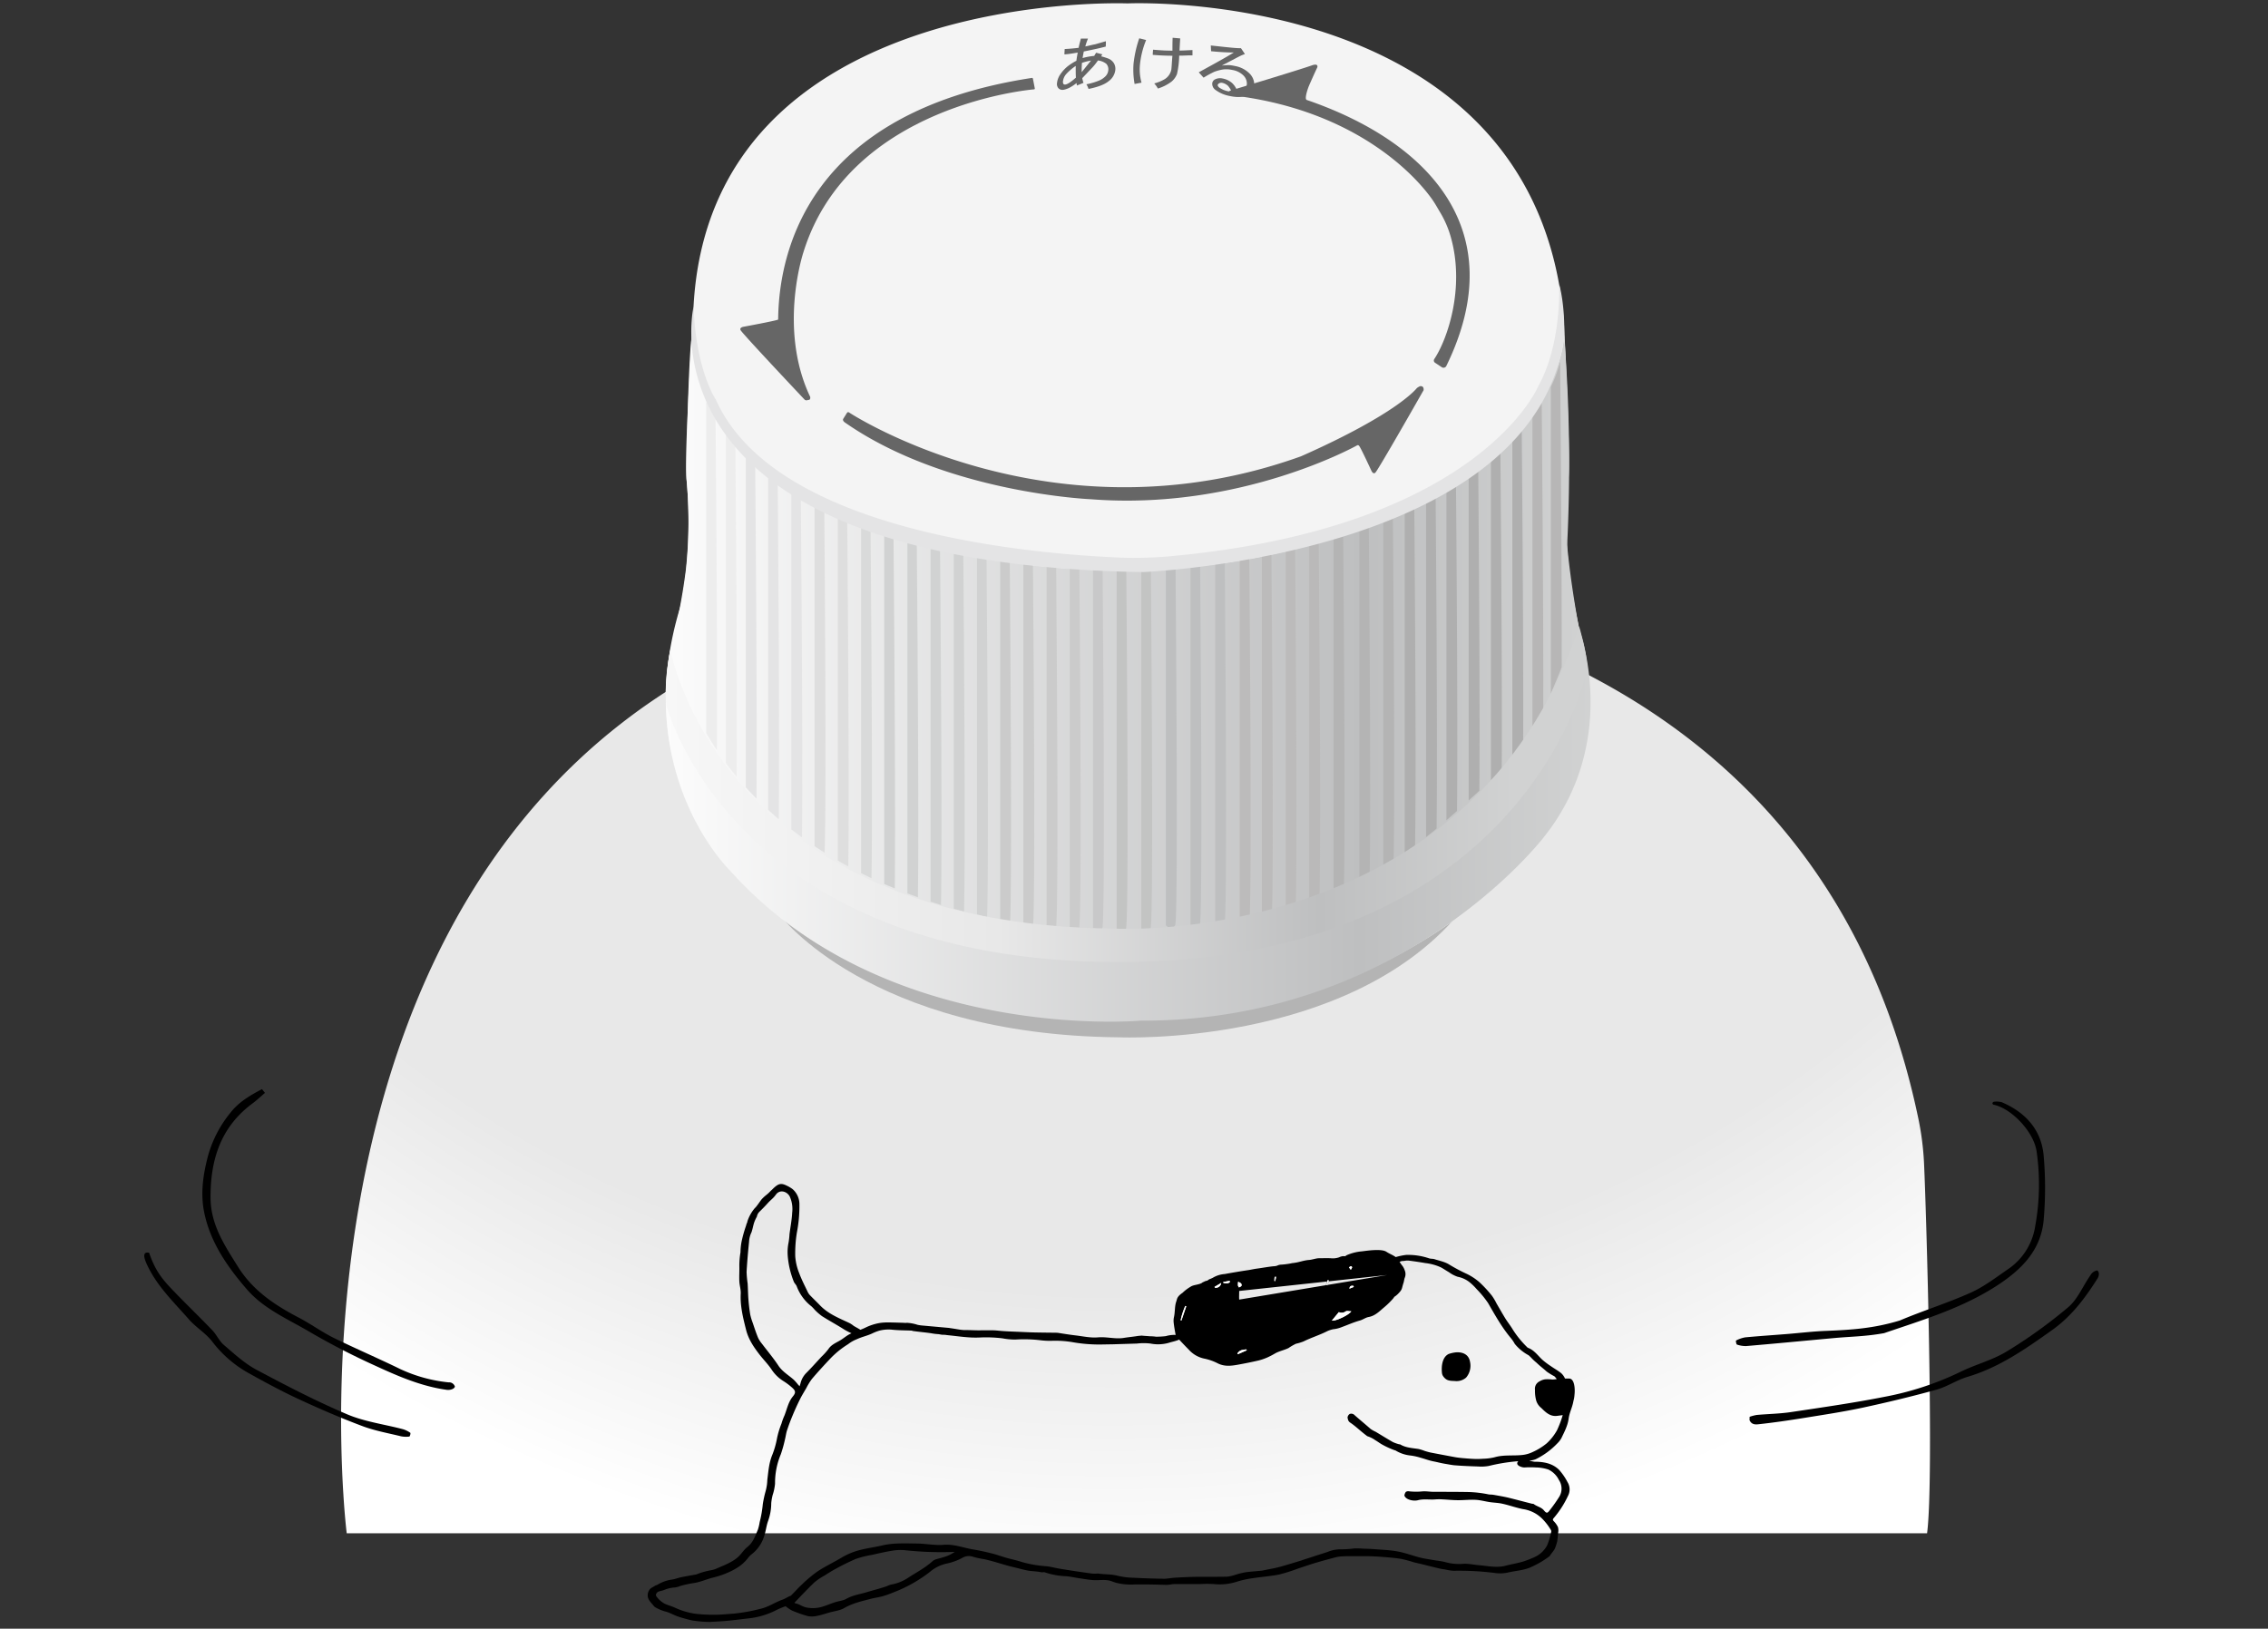 <svg id="レイヤー_1" data-name="レイヤー 1" xmlns="http://www.w3.org/2000/svg" xmlns:xlink="http://www.w3.org/1999/xlink" viewBox="0 0 845.46 607.27"><rect x="0" y="0" width="845.46" height="607.27" fill="#333333" stroke="none"/><defs><style>.cls-1{fill:none;}.cls-2{fill:url(#名称未設定グラデーション_93);}.cls-3{fill:#b4b4b4;}.cls-4{fill:#f4f4f4;}.cls-5{fill:url(#名称未設定グラデーション_53);}.cls-6{clip-path:url(#clip-path);}.cls-7{fill:#c3c4c3;}.cls-8{fill:#c8c8c9;}.cls-9{fill:#cbcbcb;}.cls-10{fill:#d1d2d2;}.cls-11{fill:#d9dada;}.cls-12{fill:#dedede;}.cls-13{fill:#e4e4e5;}.cls-14{fill:#ededed;}.cls-15{fill:#bebfc0;}.cls-16{fill:#bcbbbb;}.cls-17{fill:#bab9b9;}.cls-18{fill:#afafaf;}.cls-19{fill:#b7b6b6;}.cls-20{fill:url(#名称未設定グラデーション_114);}.cls-21{fill:#666;}.cls-22{fill:#fff;}</style><radialGradient id="名称未設定グラデーション_93" cx="414.86" cy="44.81" r="840.07" gradientUnits="userSpaceOnUse"><stop offset="0" stop-color="#f7f7f7"/><stop offset="0.29" stop-color="#e8e8e8"/><stop offset="0.52" stop-color="#e8e8e8"/><stop offset="0.65" stop-color="#fff"/></radialGradient><linearGradient id="名称未設定グラデーション_53" x1="248.23" y1="253.01" x2="592.92" y2="253.01" gradientUnits="userSpaceOnUse"><stop offset="0" stop-color="#fcfcfc"/><stop offset="0.75" stop-color="#bebfc0"/><stop offset="1" stop-color="#d1d2d2"/></linearGradient><clipPath id="clip-path"><path class="cls-1" d="M255.61,178.26s.33-36.65,1.75-52c0,0-.29,36.34,43.8,61.43,0,0,108.72,55.5,228.84,0,0,0,52.14-25.55,52.68-61.43A575.66,575.66,0,0,1,583.89,203s.39,5,1.62,13.72a66.88,66.88,0,0,1-4.6,35.25l-2.95,7a94,94,0,0,1-24,33.63c-27.21,24.32-61.91,62.89-171,51.83,0,0-117.54-11.18-134.63-113.27Z"/></clipPath><linearGradient id="名称未設定グラデーション_114" x1="248.16" y1="296.15" x2="591.61" y2="296.15" gradientUnits="userSpaceOnUse"><stop offset="0" stop-color="#f7f7f7"/><stop offset="0.36" stop-color="#e8e8e8"/><stop offset="0.71" stop-color="#bebfc0"/><stop offset="0.92" stop-color="#d1d2d2"/></linearGradient></defs><path class="cls-2" d="M129.25,571.69S83.75,212.21,417.06,215.64c0,0,252.1-19.53,298.08,201.54a106.36,106.36,0,0,1,2.09,16.38c.8,16.64,3.83,118,1.14,138.13H129.25"/><path class="cls-3" d="M290.55,341s33.37,44.93,126.71,45.77c0,0,84.23,3.73,126.3-45.77Z"/><path class="cls-4" d="M590.72,242.74a254.53,254.53,0,0,1-5.84-30.38,167.82,167.82,0,0,1-.18-34.25c.88-8.34-1.73-58.35-1.73-58.35C572.77-5.68,420.28,1.27,420.28,1.27S264.53-4.91,258.51,114.76c0,0-3.52,55-2.64,63.35a168.7,168.7,0,0,1-.18,34.25,253.35,253.35,0,0,1-5.85,30.38s-7,29.26,7.63,57.88c0,0,43.87,80.47,162.81,79.5,118.71-1,162.81-79.5,162.81-79.5C597.72,272,590.72,242.74,590.72,242.74Z"/><path class="cls-5" d="M257.67,126.6S257.38,163,301.47,188c0,0,108.72,55.5,228.84,0,0,0,50.72-29,52.77-63a617.84,617.84,0,0,1,1.12,78.28s.94,12,4.47,31.27c0,0,15.57,41.22-12.86,77.2,0,0-52.27,69.17-150.51,68.8,0,0-95.6,8.66-153.35-56.16,0,0-37.42-36.46-18.26-98.42,0,0,4.81-19.8,2.22-47.39C255.91,178.63,256.25,142,257.67,126.6Z"/><g class="cls-6"><path class="cls-7" d="M416.27,197.42V346.29s2.07,2.33,3.45,0,0-150.09,0-150.09A4,4,0,0,1,416.27,197.42Z"/><path class="cls-8" d="M407.45,197.42V346.29s2.06,2.33,3.44,0,0-150.09,0-150.09A4,4,0,0,1,407.45,197.42Z"/><path class="cls-9" d="M398.8,197.42V346.29s2.07,2.33,3.44,0,0-150.09,0-150.09A4,4,0,0,1,398.8,197.42Z"/><path class="cls-9" d="M390.15,197.42V346.29s2.07,2.33,3.44,0,0-150.09,0-150.09A4,4,0,0,1,390.15,197.42Z"/><path class="cls-9" d="M381.5,197.42V346.29s2.07,2.33,3.44,0,0-150.09,0-150.09A4,4,0,0,1,381.5,197.42Z"/><path class="cls-9" d="M372.85,197.42V346.29s2.07,2.33,3.45,0,0-150.09,0-150.09A4,4,0,0,1,372.85,197.42Z"/><path class="cls-10" d="M364.2,197.42V346.29s2.07,2.33,3.45,0,0-150.09,0-150.09A4,4,0,0,1,364.2,197.42Z"/><path class="cls-10" d="M355.55,197.42V346.29s2.07,2.33,3.45,0,0-150.09,0-150.09A4,4,0,0,1,355.55,197.42Z"/><path class="cls-10" d="M346.91,197.42V346.29s2.06,2.33,3.44,0,0-150.09,0-150.09A4,4,0,0,1,346.91,197.42Z"/><path class="cls-10" d="M338.26,197.42V346.29s2.06,2.33,3.44,0,0-150.09,0-150.09A4,4,0,0,1,338.26,197.42Z"/><path class="cls-10" d="M329.61,197.42V346.29s2.06,2.33,3.44,0,0-150.09,0-150.09A4,4,0,0,1,329.61,197.42Z"/><path class="cls-11" d="M321,188V336.84s2.07,2.34,3.44,0,0-150.09,0-150.09A4,4,0,0,1,321,188Z"/><path class="cls-12" d="M312.31,186.38V335.25s2.07,2.33,3.44,0,0-150.09,0-150.09A4,4,0,0,1,312.31,186.38Z"/><path class="cls-12" d="M303.66,171.8V320.66s2.07,2.34,3.45,0,0-150.08,0-150.08A4,4,0,0,1,303.66,171.8Z"/><path class="cls-13" d="M295,177.72V326.58s2.07,2.34,3.45,0,0-150.08,0-150.08A4,4,0,0,1,295,177.72Z"/><path class="cls-13" d="M286.36,169.05V317.91s2.07,2.34,3.45,0,0-150.08,0-150.08A4,4,0,0,1,286.36,169.05Z"/><path class="cls-13" d="M278,166.66V315.52s2.07,2.34,3.45,0,0-150.09,0-150.09A4,4,0,0,1,278,166.66Z"/><path class="cls-14" d="M270.62,158.9V307.76s2.06,2.34,3.44,0,0-150.09,0-150.09A4,4,0,0,1,270.62,158.9Z"/><path class="cls-14" d="M263.25,150V298.87s2.06,2.34,3.44,0,0-150.09,0-150.09A4,4,0,0,1,263.25,150Z"/><path class="cls-7" d="M425.45,197.42V346.29s2.07,2.33,3.44,0,0-150.09,0-150.09A4,4,0,0,1,425.45,197.42Z"/><path class="cls-15" d="M434.62,196.16V345s2.07,2.34,3.45,0,0-150.08,0-150.08A4,4,0,0,1,434.62,196.16Z"/><path class="cls-15" d="M443.8,196.16V345s2.07,2.34,3.44,0,0-150.08,0-150.08A4,4,0,0,1,443.8,196.16Z"/><path class="cls-15" d="M453,196.16V345s2.06,2.34,3.44,0,0-150.08,0-150.08A4,4,0,0,1,453,196.16Z"/><path class="cls-16" d="M462.15,196.16V345s2.07,2.34,3.45,0,0-150.08,0-150.08A4,4,0,0,1,462.15,196.16Z"/><path class="cls-16" d="M470.41,196.16V345s2.07,2.34,3.45,0,0-150.08,0-150.08A4,4,0,0,1,470.41,196.16Z"/><path class="cls-16" d="M479.26,194.5V343.36s2.06,2.34,3.44,0,0-150.09,0-150.09A4,4,0,0,1,479.26,194.5Z"/><path class="cls-17" d="M488.06,191.75V340.62s2.06,2.33,3.44,0,0-150.09,0-150.09A4,4,0,0,1,488.06,191.75Z"/><path class="cls-3" d="M497.15,188.51V337.37s2.07,2.34,3.45,0,0-150.09,0-150.09A4,4,0,0,1,497.15,188.51Z"/><path class="cls-3" d="M506.72,185.51V334.38s2.06,2.34,3.44,0,0-150.09,0-150.09A4,4,0,0,1,506.72,185.51Z"/><path class="cls-3" d="M515.67,179V327.82s2.06,2.34,3.44,0,0-150.08,0-150.08A4,4,0,0,1,515.67,179Z"/><path class="cls-18" d="M523.64,174.55V323.42s2.06,2.34,3.44,0,0-150.09,0-150.09A4,4,0,0,1,523.64,174.55Z"/><path class="cls-18" d="M531.61,171.88V320.74s2.06,2.34,3.44,0,0-150.09,0-150.09A4,4,0,0,1,531.61,171.88Z"/><path class="cls-18" d="M539.2,167.22V316.08s2.06,2.34,3.44,0,0-150.08,0-150.08A4,4,0,0,1,539.2,167.22Z"/><path class="cls-18" d="M547.49,162.9V311.76s2.07,2.34,3.45,0,0-150.09,0-150.09A4.05,4.05,0,0,1,547.49,162.9Z"/><path class="cls-18" d="M555.79,160.57V309.43s2.07,2.34,3.45,0,0-150.09,0-150.09A4,4,0,0,1,555.79,160.57Z"/><path class="cls-18" d="M563.76,154.58V303.44s2.07,2.34,3.45,0,0-150.08,0-150.08A4,4,0,0,1,563.76,154.58Z"/><path class="cls-19" d="M571.26,149.26V298.12s2.07,2.34,3.44,0,0-150.09,0-150.09A4,4,0,0,1,571.26,149.26Z"/><path class="cls-19" d="M578.12,132.79V281.65s2.06,2.34,3.44,0,0-150.08,0-150.08A4,4,0,0,1,578.12,132.79Z"/></g><path class="cls-13" d="M258.56,114.28s-22.84,95.35,166,99q1,0,2,0c13.14-.69,145.35-9.56,156.51-87.34,0,0,.59-10.74-1.84-20,0,0,1.06,22.12-7.74,37.93,0,0-21.83,53.5-139,63.68a154.53,154.53,0,0,1-16.25.38c-28.58-1.2-128.82-8-151.45-59.06C266.69,148.78,259.38,137.87,258.56,114.28Z"/><path class="cls-20" d="M249.89,242.26s18.37,103.15,166.38,104c0,0,132.85,6.89,172.4-112.69,0,0,2.94,9.7,2.94,15s-25.88,110-174.35,110.13c-144.26.16-168.8-95.57-168.8-95.57S247.18,255.8,249.89,242.26Z"/><path class="cls-21" d="M407.89,20.85c.28-.48.43-.71.72-1.19l2.32.6-.47.73a25.09,25.09,0,0,1,2.93.94,4.58,4.58,0,0,1,1.84,1.63,4.17,4.17,0,0,1,.53,2.58,6,6,0,0,1-2.42,4.08c-1.5,1.26-4,2.22-7.56,2.94a7.71,7.71,0,0,0-.79-1.73A25.2,25.2,0,0,0,409.8,30a7.15,7.15,0,0,0,2.44-1.71,3.73,3.73,0,0,0,.91-2.12,3,3,0,0,0-.75-2.38,6.21,6.21,0,0,0-3.11-1.25,21.75,21.75,0,0,1-2.43,3c-.61.62-1.75,1.87-3.42,3.6a11.59,11.59,0,0,0,.46,1.75l-2.46,1-.13-.93a16,16,0,0,1-2.74,1.8,7.93,7.93,0,0,1-2.13.72,2.12,2.12,0,0,1-1.8-.5,2.35,2.35,0,0,1-.61-2,6.89,6.89,0,0,1,1.24-3.27A13.81,13.81,0,0,1,398,24.72a21.11,21.11,0,0,1,3.26-2.06c.05-.52.21-1.54.49-3.06-1.18.2-2.11.36-2.8.45-.89.13-1.61.2-2.15.23,0-.79.06-1.19.09-2,1.63-.08,3.37-.23,5.22-.46,0-.29.3-1.44.82-3.44l2.65,0a22,22,0,0,0-1,2.94c.56-.11,1.26-.27,2.09-.47s1.33-.29,1.47-.31,1.5-.43,4.11-1.17c0,.8,0,1.19-.06,2-2.26.6-5,1.19-8.18,1.83-.25,1.28-.4,2.1-.43,2.45A21.44,21.44,0,0,1,407.89,20.85Zm-6.81,8.09C401,28,401,26.58,401,24.58a19.84,19.84,0,0,0-3.45,2.94,4.93,4.93,0,0,0-1.29,2.75,1.53,1.53,0,0,0,.2,1.08.85.85,0,0,0,.71.16C398,31.39,399.29,30.52,401.08,28.94Zm2.25-5.5c-.08.93-.12,2.08-.1,3.45q2.31-2.84,3.47-4.3A20.58,20.58,0,0,0,403.33,23.44Z"/><path class="cls-21" d="M424.69,14.28l2.56.64a32.86,32.86,0,0,0-2.32,9.37,18.42,18.42,0,0,0,.6,6.53l-2.58.49a30.07,30.07,0,0,1-.4-7.47A43.27,43.27,0,0,1,424.69,14.28Zm12.37,4.61c0-1.92,0-2.88.07-4.81l2.82.24c-.11,1.81-.16,2.72-.26,4.53,1.12,0,2.74-.09,4.84-.19v2l-1.69,0-1.89.07c-.64,0-1.09,0-1.37,0a33.8,33.8,0,0,1-.82,6.85,6.89,6.89,0,0,1-2.08,2.88,16.43,16.43,0,0,1-5.05,2.55,9.05,9.05,0,0,0-1.36-1.9,15.21,15.21,0,0,0,3.81-1.54A5.29,5.29,0,0,0,435.77,28a5.57,5.57,0,0,0,.87-2c.15-1.25.22-3.08.41-5.22-2.52,0-5-.13-7.33-.33,0-.77.07-1.15.12-1.92,1.18.1,2.61.2,4.28.3C435.38,18.85,436.36,18.9,437.06,18.89Z"/><path class="cls-21" d="M455.46,24.44a22.71,22.71,0,0,1,2.85-.16,16.18,16.18,0,0,1,2.19.36,10.05,10.05,0,0,1,5.23,2.7,5.92,5.92,0,0,1,1.84,4.35,4.13,4.13,0,0,1-2.44,3.74c-1.56.78-3.77,1-6.57.39a12.93,12.93,0,0,1-5.41-2.26,2.8,2.8,0,0,1-1.26-2.42A1.86,1.86,0,0,1,453,29.57a4.13,4.13,0,0,1,2.76-.3,7.37,7.37,0,0,1,3.51,1.66,7.52,7.52,0,0,1,2.08,3.45c1.34-.23,2.17-.57,2.46-1a2.91,2.91,0,0,0,1-2.24,4.33,4.33,0,0,0-1.35-3.06,7.65,7.65,0,0,0-4.12-2,10.07,10.07,0,0,0-3.25-.2,16.21,16.21,0,0,0-3.42.89,36.38,36.38,0,0,0-4,2.19l-1.8-2c5.65-3.1,10-5.48,13.06-7.38-2.72,0-5.54-.2-8.46-.48-.05-.86-.07-1.28-.11-2.14,5.76.61,9.5,1.07,11.24,1l1.48,2.19a15.77,15.77,0,0,0-2.33,1l-3.21,1.68ZM457.69,34l1.47.3A7.63,7.63,0,0,0,457.77,32a4.57,4.57,0,0,0-2-1.08,1.75,1.75,0,0,0-1.27.12c-.37.23-.55.46-.57.69s.22.69.7,1A8.64,8.64,0,0,0,457.69,34Z"/><path class="cls-21" d="M385.72,32.8l-.66-3.41c-.1-.39-.32-.35-.32-.35-83.67,12.78-94.43,65.12-94.66,90.11-.61.42-13,2.7-13,2.7-1.59.36-1,1.25-1,1.25.54,1.18,23.95,26,23.95,26a1.31,1.31,0,0,0,1.23,0c1,.13.77-1.11.77-1.11-12.11-25.5-2.49-54.07-2.49-54.07,17.23-55.21,86-60.61,86-60.61C385.85,33.22,385.72,32.8,385.72,32.8Z"/><path class="cls-21" d="M485,170.13c-92.71,33.34-168.29-16.22-168.29-16.22-.71-.56-1,.07-1,.07l-1.32,2.1c-.54.82.72,1.54.72,1.54,37.69,26.23,91.41,28.51,91.41,28.51C462.44,190.52,506,166,506,166a.54.54,0,0,1,.61.2c.53.44,4.64,9.37,4.64,9.37.76,1.47,1.44.66,1.44.66,1-.85,18-30.76,18-30.76.15-1.94-1.49-1.43-1.49-1.43l-.05.06a4.72,4.72,0,0,0-1,.62S521.24,154.07,485,170.13Z"/><path class="cls-21" d="M540.92,88.73a37.81,37.81,0,0,0-4.09-9.59c-.87-1.43-1.92-3.4-3.24-5.21-8.19-11.3-31.41-33.51-75-38.46,0,0-1-.35-.72-.93a1.35,1.35,0,0,1,.85-.78s25.66-7.71,30.48-9.44c0,0,2.22-.83,1.88.75,0,0-1,2.07-3.09,6.84-.39.9-1.86,5-.86,5.36,43.8,15,77.29,47.51,52,99.24a1.17,1.17,0,0,1-1.75.35l-2.35-1.56a1,1,0,0,1-.38-1.4C539.48,126.67,546.13,107.66,540.92,88.73Z"/><path d="M570.21,544.65c.36.06,1.53.36,1.88.36,3.35,0,6.61.58,9.08,3a22,22,0,0,1,3.16,4.59,5.19,5.19,0,0,1,.14,5.23,35.6,35.6,0,0,1-5.23,8.13c-.37.42-.55.73,0,1.26a7.92,7.92,0,0,1,1.53,2.17,4.66,4.66,0,0,1,.09,2c-.07,1-.22,2.06-.33,3.09,0,.1,0,.25-.06.29a16.44,16.44,0,0,1-.95,2.84c-1,1.52-1.21,1.54-1.66,2.34a2.45,2.45,0,0,1-.67.62,34.89,34.89,0,0,1-7.08,4c-2.64,1-5.42,1.14-8.16,1.79a14,14,0,0,1-5,.09,105.89,105.89,0,0,0-15.1-.78,16.85,16.85,0,0,1-3-.46c-.81-.13-1.63-.24-2.44-.43-2.15-.51-4.29-1.06-6.44-1.59-1-.24-2-.44-2.94-.69a48.47,48.47,0,0,0-4.69-1.26c-2.21-.36-4.46-.54-6.71-.72-1.83-.15-3.66-.25-5.5-.28-2.44,0-4.88,0-7.32,0-.86,0-1.73,0-2.59.06a11.87,11.87,0,0,0-2.23.32c-2.43.64-4.85,1.29-7.25,2s-4.62,1.49-6.93,2.25a66.43,66.43,0,0,1-6.86,2.17c-3.16.64-6.4.86-9.59,1.35a38,38,0,0,0-5.91,1.23,21,21,0,0,1-9,1,41,41,0,0,0-5,0l-.87,0c-2.76,0-5.53,0-8.3,0a11.31,11.31,0,0,0-1.3.06,12.29,12.29,0,0,1-2.4.24c-3.89-.12-7.77-.2-11.65-.15a22.61,22.61,0,0,1-6.52-.54,16.27,16.27,0,0,1-1.83-.59c-2.2-.89-4.48-.38-6.73-.48-1.82-.09-3.63-.43-5.44-.69s-3.31-.64-5-.77a28.18,28.18,0,0,1-7.93-1.45c-.32-.12-.73,0-1.06,0-2.94-.53-3.91-.36-5.83-.77-1.18-.26-2.35-.57-3.52-.86s-2.29-.55-3.43-.86c-2.93-.82-5.83-1.78-8.8-2.42a29.48,29.48,0,0,1-4.48-1,4.64,4.64,0,0,0-3.63.52,21.84,21.84,0,0,1-5.83,2.12,14.42,14.42,0,0,0-6.3,3.14,52.45,52.45,0,0,1-11.5,6.78c-1.85.78-3.72,1.54-5.63,2.13-1.57.49-3.23.68-4.83,1.09-3.39.89-6.8,1.64-9.93,3.45-1.61.94-3.65,1.13-5.5,1.66-1.49.42-3,.93-4.47,1.22a8.75,8.75,0,0,1-3.52.14,45.73,45.73,0,0,1-6-2.1,15.11,15.11,0,0,1-2.37-1.61,33.12,33.12,0,0,0-3.08,1.26,29.57,29.57,0,0,1-10.52,3.26c-2.79.31-5.57.68-8.37.94-2.07.2-4.15.27-6.23.4a.68.68,0,0,1-.32,0,43.21,43.21,0,0,1-6.49-.59c-1.74-.41-3.48-.87-5.17-1.45s-3.14-1.53-4.8-1.88a16.33,16.33,0,0,1-3.59-1.54,1.86,1.86,0,0,1-.56-.51c-1.37-1.69-2.91-2.84-2-5.33.63-1.27.79-1.17,2.77-2.36a1.44,1.44,0,0,0,.51-.15,14.13,14.13,0,0,1,5.6-2c1.13-.17,2.22-.63,3.35-.86,1.67-.35,3.35-.61,5-.93a3.56,3.56,0,0,0,1.14-.31,27.43,27.43,0,0,1,5.12-1.39,9.64,9.64,0,0,0,2.34-.79c2.61-1.12,5.3-2.15,7.46-4,1.32-1.15,2.23-2.78,3.59-3.85,2.17-1.69,2.92-4.13,3.92-6.44a17.3,17.3,0,0,0,.66-2.8,43,43,0,0,0,1.18-6.77,42.75,42.75,0,0,1,1.05-4.82,17.94,17.94,0,0,0,.63-4.2c.44-3.55.64-6.44,1.93-9.51a32.75,32.75,0,0,0,1.69-6,30.69,30.69,0,0,1,1.64-5.41,23.11,23.11,0,0,1,1.13-3.08c1-2.52,1.41-5,3.13-7.1,1.17-1.42,1.05-2.13-.36-3.36a24.26,24.26,0,0,0-3-2.27,14.31,14.31,0,0,1-4.54-4.36c-1.32-2-3.09-3.76-4.58-5.69-2.13-2.78-4.08-5.65-4.95-9.13-1.12-4.46-2.25-8.9-2-13.57.07-1.51-.45-3-.52-4.55-.09-1.9.06-3.8,0-5.7a29.19,29.19,0,0,1,.43-5.11,22.77,22.77,0,0,1,.42-4.07,49.44,49.44,0,0,1,1.7-6c.09-.63.42-.93.47-1.53a14.67,14.67,0,0,1,2.77-4.9c.7-.56,2.07-2.8,2.69-3.44,1.46-1.53,1.8-1.42,3.24-3a8.79,8.79,0,0,0,.83-.78c1.88-1.8,2.88-2.24,5-1.19a12,12,0,0,1,2.3,1.35A7.42,7.42,0,0,1,298,449a51.84,51.84,0,0,1-.95,10.61,48,48,0,0,0-.6,8.79,20.29,20.29,0,0,0,1.41,6.14c.92,2.51,2.17,4.91,3.32,7.33a5.07,5.07,0,0,0,1,1.3c1.15,1.19,2.35,2.33,3.5,3.53,3.05,3.19,7.06,4.76,10.93,6.58a9.24,9.24,0,0,1,1.6,1.06c.23.18,2.58,1.41,2.75,1.67a13.77,13.77,0,0,1-1.47,1.2,4.13,4.13,0,0,1-.94.19c-.64.12-3.27-1.32-3.92-1.73-2.68-1.71-5.5-3.22-8.19-4.93a20.22,20.22,0,0,1-2.8-2.46,12.75,12.75,0,0,0-1.19-1.24,16.93,16.93,0,0,1-5.47-7.49c-.28-.64-.89-1.14-1.11-1.78a33,33,0,0,1-2.23-9.63,17.86,17.86,0,0,1,.33-4.9,28.81,28.81,0,0,0,.34-3.1c.34-2.66.87-5.32,1-8a11.33,11.33,0,0,0-.9-6c-1-1.94-3.7-2.76-5.16-.74-1.16,1.6-1.88,1.88-3.19,3.36-.73.82-2.12,2.25-2.91,3a3.33,3.33,0,0,0-1,1.87c-1.42,2.49-1.27,3.64-2,5.81a9.21,9.21,0,0,0-.92,3.6c-.38,3.72-.71,7.45-.92,11.19a36.79,36.79,0,0,0,.39,4.28c.13,2,.14,3.95.29,5.91s.36,3.79.67,5.67a21.56,21.56,0,0,0,.95,3.16c.63,1.86,1.23,3.74,2,5.57a10.23,10.23,0,0,0,1.4,2.16c2.05,2.72,4.27,5.33,6.14,8.17,1.51,2.29,3.81,3.56,5.75,5.3a18.47,18.47,0,0,1,1.6,1.81l.58.61c.14-.48.25-.78.33-1.09a8.26,8.26,0,0,1,2.18-3.89c1.93-1.93,3.75-4,5.61-6a24.16,24.16,0,0,0,2.6-2.87c1.11-1.71,2.91-2.35,4.51-3.33,1.23-.74,2.32-1.72,3.6-2.34,1.79-.87,3.74-1.41,5.54-2.26a19.65,19.65,0,0,1,5.55-1.82,20.14,20.14,0,0,1,2.68-.2c2.08,0,4.15.09,6.23.14a4.24,4.24,0,0,0,1.17,0,15.46,15.46,0,0,1,3.92.74,12.5,12.5,0,0,0,1.66.26l10,.9c.17,0,.36.06.52.08,3.32.47,4.06.77,6.14.73,1.8,0,3.61.14,5.41.09,1.64,0,2.74,0,4.38,0,.93,0,2.39.17,3.33.25,2.36.18,4.72.24,7.09.35,1.61.07,3.22.15,4.83.19,2.68.06,5.37.08,8.06.11a8.94,8.94,0,0,1,1,.05c2.34.37,4.58.73,6.93,1,2.64.34,5.33.91,7.94.68,3.28-.29,6.47.73,9.71.19,1.92-.31,3.35-.41,5.28-.73.17,0,1.2-.12,1.37-.11,1.12.13,1.88.13,3,.24a16.7,16.7,0,0,1,2.26.16,29.36,29.36,0,0,0,3.68-.21,10.92,10.92,0,0,1,4-.42,2.78,2.78,0,0,1,1,1.61c-.08.34-2.84,1-3.23,1.1a14.58,14.58,0,0,1-7.48.48,21.34,21.34,0,0,0-5.05,0l-9.47.29c-1.47,0-2.95.06-4.43.06a56.07,56.07,0,0,1-10.24-.89,38.46,38.46,0,0,0-7.81-.48,28.77,28.77,0,0,1-4-.21,51.22,51.22,0,0,0-9.35-.26,25.13,25.13,0,0,1-4.79-.45,50.1,50.1,0,0,0-8.49-.32c-4.08.19-7.51-.42-12.21-.89a8.72,8.72,0,0,0-1.71-.12c-.62-.06-1.24-.24-1.86-.26a17.65,17.65,0,0,1-2.27-.3c-2.46-.36-4.28-.49-6.69-.83-.25,0-.49-.16-.73-.17-2.32-.1-4.64-.08-6.94-.31a13.81,13.81,0,0,0-5,.32,16.76,16.76,0,0,0-2.7,1.05c-1.88.89-3.77,1.23-5.82,2.19a12.83,12.83,0,0,0-3.15,1.8,36.62,36.62,0,0,0-3.38,2.38,34.62,34.62,0,0,0-3.39,3.13c-2.29,2.44-4.56,4.9-6.72,7.45a23.77,23.77,0,0,0-2.13,3.46c-.78,1.35-1.62,2.68-2.31,4.08-1,2-1.91,4-2.77,6.08-.76,1.81-1.45,3.66-2.07,5.52-.37,1.12-.49,2.32-.79,3.46a49.87,49.87,0,0,1-1.52,5.45,27.62,27.62,0,0,0-2.17,11,19.06,19.06,0,0,1-.89,4.25,18.1,18.1,0,0,0-.53,3.07,19.6,19.6,0,0,1-1.15,6.55c-.68,1.84-.85,3.86-1.49,5.71a13.46,13.46,0,0,1-4.64,6.73,6.89,6.89,0,0,0-1.36,1.39c-2.27,3-5.44,4.66-8.79,6a35.91,35.91,0,0,1-5,1.51c-3,.93-4.57,1.64-7,1.94a36.1,36.1,0,0,0-4.07.9c-.44.11-.86.29-1.3.43a7.91,7.91,0,0,1-1.05.23,12.49,12.49,0,0,0-4,.9c-.92.38-1.52.36-2.43.75-.92.88-.89,1.33-.19,2.12a9.16,9.16,0,0,0,2.5,2.15c1.28.69,2.75,1,4.08,1.62a26.78,26.78,0,0,0,7.64,2.27,57.82,57.82,0,0,0,7.45.36c2.26,0,4.52-.27,6.79-.41a65.88,65.88,0,0,0,9.95-1.79c3-.66,5.43-2.43,8.23-3.41a7.08,7.08,0,0,0,.9-.4c.74-.42.71-.33,1.53-.82.61-.25.64-.2.83-.39,1.36-1.33,2.61-2.77,4-4.05a48.34,48.34,0,0,1,5.84-4.89c2.87-1.89,6-3.37,8.95-5.13a26,26,0,0,1,7.49-3c2.5-.6,5.07-.94,7.58-1.53,4.22-1,8.5-.78,12.76-.73,3.41,0,6.84.75,10.21.48,3.93-.32,7.43,1.15,11.12,1.75,2.3.38,4.58.89,6.83,1.45,1.88.48,3.71,1.15,5.57,1.68s3.71.88,5.5,1.49a44.47,44.47,0,0,0,9.42,1.63c1.6.18,3.16.64,4.75.89q6,1,12,1.81a12.12,12.12,0,0,0,2.36,0c2.66.41,4.9.19,7.32.84a27,27,0,0,0,5.77.73c3.83.21,7.67.33,11.51.38,1.36,0,2.71-.32,4.07-.39,2.65-.15,5.31-.3,8-.32,3.93,0,7.57,0,11.49-.06a15.77,15.77,0,0,0,3.28-.78,30.61,30.61,0,0,1,3.64-.88c1.93-.26,3.87-.36,5.81-.57.61-.06,1.2-.22,1.8-.34,1.05-.21,2.1-.39,3.14-.62s2.15-.51,3.21-.82c2.31-.67,4.61-1.38,6.92-2.08.2-.07.4-.16.6-.22l4.47-1.45,4.52-1.45a12.73,12.73,0,0,1,5.21-1,34.1,34.1,0,0,0,4.71-.32c1.14-.05,2.29,0,3.43.08,1.33.05,2.66.07,4,.18,2.94.24,5.9.33,8.79.86s5.58,1.58,8.39,2.29c1.65.42,3.36.64,5,.93,1.45.25,2.93.38,4.35.75a18.9,18.9,0,0,0,6.39.67c2.08-.19,4.12.32,6.18.49,3.31.28,6.67,1.07,10,.18,2.23-.59,4.26-.88,6.47-1.54a37,37,0,0,0,4-1.54,10,10,0,0,0,4.94-4.46,26,26,0,0,0,1.51-5,1,1,0,0,0-.06-.71,21.3,21.3,0,0,0-3.33-4.32,12.7,12.7,0,0,0-7.09-3.52c-2.58-.51-5.09-1.44-7.66-2-1.54-.36-3.14-.38-4.71-.61-1.76-.26-3.49-.76-5.26-.85-2.21-.12-4.45.15-6.67.13-1.9,0-3.79-.21-5.68-.3a18.52,18.52,0,0,0-2.58,0c-2.21.21-4.43-.27-6.66.32-1.65.43-4.54-.2-5-1.77a2.75,2.75,0,0,1,.55-1.35,1.73,1.73,0,0,1,1.3-.19,25.48,25.48,0,0,0,5,0c1.31-.08,2.64.15,4,.17,4.24,0,8.48,0,12.73.07a42,42,0,0,1,7.64.86c.66.14,1.37.07,2,.19,1.75.31,3.51.61,5.25,1,3,.73,6,1.54,9.05,2.31.24.06.55,0,.73.15,1.16.91,2.74,1.1,3.76,2.34s1.36,1.05,2.24-.15a54.62,54.62,0,0,0,3.52-5,5.8,5.8,0,0,0-.18-6.19,8.43,8.43,0,0,0-3.95-3.9,15.46,15.46,0,0,0-4.52-.76,36.08,36.08,0,0,0-4.41,0c-.92,0-2.72-.63-2.65-1.55s.93-.83.07-.76A67.45,67.45,0,0,0,555,546.58a15.62,15.62,0,0,1-4,.2c-2.91-.09-5.83-.21-8.74-.44-.86-.06-2.54-.39-3.41-.53-1.78-.29-2.74-.59-4.52-.94-1.6-.31-3.15-.91-4.73-1.34a22.15,22.15,0,0,0-3.74-.83,13.3,13.3,0,0,1-5.29-1.68c-.19-.1-.4-.28-.58-.26a31.86,31.86,0,0,1-4.58-2.06c-.94-.5-1.8-1.18-2.73-1.72a10.76,10.76,0,0,0-3-1.5c-2.83-2.14-4.24-3.64-6.27-5-.73-.48-.86-.87-1.08-1.93a1.82,1.82,0,0,1,.85-1.37,1.79,1.79,0,0,1,1.49.2c2,1.79,4.27,3.64,6.28,5.42a11.8,11.8,0,0,0,1.88,1.05c2.12,1.27,4.21,2.58,6.36,3.8a12.75,12.75,0,0,0,2.29.83c.17.06.38,0,.52.1,2.12,1.25,4.53,1.32,6.87,1.69a20.5,20.5,0,0,1,2.34.75c.73.22,1.47.44,2.23.59q4.49.87,9,1.7c.88.16,1.77.25,2.66.34,1.43.12,2.86.25,4.3.31a28.38,28.38,0,0,0,3.45-.06,20.31,20.31,0,0,0,4.28-.55c3.41-1,6.93-.48,10.37-.86a11.73,11.73,0,0,0,3.85-1.1,23.29,23.29,0,0,0,5.21-3.22,19.26,19.26,0,0,0,3.84-4.86,38,38,0,0,0,2.15-5.68l-2,.27c-2.67.37-4.35-1.31-6-2.94a5.6,5.6,0,0,1-1.85-2.63,13.57,13.57,0,0,1-.49-4.06,3.14,3.14,0,0,1,.5-2.2A3.27,3.27,0,0,1,574,515a5.07,5.07,0,0,1,2.09-.72,13.29,13.29,0,0,1,2.59.09,14.13,14.13,0,0,0,1.63-.16,5.38,5.38,0,0,0-.86-1.05,24.92,24.92,0,0,1-2.85-1.74c-1.65-1.49-2.2-1.78-3.84-3.35-1.59-1.31-1.75-1.73-2.92-2.75a17.07,17.07,0,0,1-5.17-4.25,13.36,13.36,0,0,0-1.44-2.14c-3.36-4-5.89-8.54-8.49-13.06a37.45,37.45,0,0,0-4.31-5.25,19.87,19.87,0,0,0-2.2-2.2,10.3,10.3,0,0,0-4.84-2.37,12.11,12.11,0,0,1-3.29-1.73c-1-.57-1.94-1.22-2.94-1.77a19,19,0,0,0-5.87-1.61c-1.91-.34-3.83-.61-5.75-.87a5.51,5.51,0,0,0-1.72,0c-1.32.24-.69-.14-2.09.41.65,1,.4.6.79,1.16a5.82,5.82,0,0,1,1.13,2,3.6,3.6,0,0,1,0,2.82c-.16.35-.3,1.39-.42,1.76-.8,2.34-.3,2.4-2.11,4.23-1.18,1.16-1.52,1-1.5,1.37a30,30,0,0,1-3.57,3.56c-1.76,1.46-3.37,3.22-5.84,3.67-1.14.2-2.15,1-3.27,1.31-2.33.64-4.51,1.63-6.76,2.45a11.47,11.47,0,0,1-3.2.8,11,11,0,0,0-2.13.68c-2.85,1.47-6,2.42-8.88,3.85a18.23,18.23,0,0,1-2.86.88,19.57,19.57,0,0,0-2.8,1.62c-1.57.76-3.49,1.13-5,2a29.89,29.89,0,0,1-3,1.55A20.33,20.33,0,0,1,469,507.3c-2.53.58-5.08,1.09-7.64,1.55s-4.95.7-7.39-.51a19.44,19.44,0,0,0-5-1.77,10.65,10.65,0,0,1-5.78-3.31c-1.52-1.54-3-3.11-4.47-4.7a2.21,2.21,0,0,1-.5-1c-.27-1.47-.54-2.95-.7-4.43a6.41,6.41,0,0,1,.13-2.14c.41-1.82.21-3.95.83-5.69.36-1,.17-1.77,2.36-3.28a15.42,15.42,0,0,1,3-2.27c1.07-.77,3.44-.71,4.42-1.58.21-.18.41-.12.78-.39,1-.4.79-.06,1.67-.76a13.62,13.62,0,0,0,1.35-.57,10,10,0,0,1,4.48-1.42c3-.54,5.65-1,8.71-1.45.93-.13,2.28-.44,3.21-.56,2.16-.28,4.12-.67,6.28-.89a4.43,4.43,0,0,0,1.34-.22,3.77,3.77,0,0,1,1.63-.39,28.43,28.43,0,0,0,3.68-.49,1.61,1.61,0,0,1,.5-.09c2.59-.28,3.86-1,6.22-1.17.95-.07,2.51-.61,3.47-.63,1.49,0,3-.07,4.48,0a7.17,7.17,0,0,0,3.11-.34c1.92-.89,2,0,2.73-.74a17.76,17.76,0,0,1,5.89-1.5c2.1-.28,7.23-1,9,.15,1.31.86,2.25,1.11,3.52,2,.45.31-.77.17,0,0a23.08,23.08,0,0,1,3.86-.81,24.36,24.36,0,0,1,8.58,1.28c.64.21,1.38.1,2,.31,1.93.63,4,1,5.67,2.11a64.59,64.59,0,0,0,6.47,3.42,21.68,21.68,0,0,1,4.55,3,45.93,45.93,0,0,1,4.69,5.06,20.7,20.7,0,0,1,1.76,2.95c1.11,1.89,2.18,3.8,3.33,5.66.84,1.34,1.85,2.58,2.65,3.93a35.66,35.66,0,0,0,5.2,6.46,1.86,1.86,0,0,0,.58.48c2.34.88,3.67,2.95,5.42,4.53a30,30,0,0,0,3,2.25c1.3.91,2.69,1.68,3.92,2.66a6.16,6.16,0,0,1,1.42,2c1.53,0,.78,0,1.53,0,2,0,2.26,3.83,2,6a10.74,10.74,0,0,1-.4,2.36c-.4,2.43-1.45,4.15-1.79,6.6-.35,2.63-1.58,4.91-2.69,7.24a8.57,8.57,0,0,1-1.55,2,28.29,28.29,0,0,1-8,5.86,7.29,7.29,0,0,1-1.49.42C570.77,544.53,570.22,544.53,570.21,544.65Zm-214.33,34a2.56,2.56,0,0,0-.63,0,125.42,125.42,0,0,1-18-.66,18.4,18.4,0,0,0-4.74.21c-2.54.41-5.06,1-7.58,1.56a37,37,0,0,0-5.95,1.51,83,83,0,0,0-7.51,3.71c-1.43.76-2.79,1.63-4.16,2.5a23,23,0,0,0-3.73,2.52c-2.54,2.42-4.93,5-7.42,7.57.09.07.22.23.36.25,1.5.26,2.65,1.3,4.24,1.56a12.34,12.34,0,0,0,4.85-.06c1.94-.46,3.79-1.31,5.7-1.93,1.39-.46,3-.56,4.18-1.26,2.42-1.37,5.11-1.71,7.67-2.5,1.44-.43,2.89-.82,4.33-1.24,1.05-.3,2.1-.62,3.14-1a9.8,9.8,0,0,1,1.5-.57,16.42,16.42,0,0,0,6.53-2.63c3-1.94,6.26-3.64,9-6.12.89-.81,2.43-.9,3.65-1.36A13.78,13.78,0,0,0,355.88,578.64Zm143.21-89.41-2.59,3.14c1.24.33,6.3-2,7.23-3.45-.77,0-1.67-.28-2.1.05A2.56,2.56,0,0,1,499.09,489.23Zm18-13.84-55.15,5.94c0,1.18-.07,2.21,0,3.22m-19.74,2.51-.37-.14a27,27,0,0,0-1.72,5.33l.3.09Zm19.08,17.55.13.32,3.35-1.47-.14-.33C463.37,503.23,462.1,503.33,461.3,504.61Zm.25-26.68a8.08,8.08,0,0,0-.06,1.36,2.2,2.2,0,0,0,.4.73c.31-.19.73-.32.91-.59a1,1,0,0,0-.15-.9A3.84,3.84,0,0,0,461.55,477.93Zm-8.79,1.89.14.29a2,2,0,0,0,2.34-1.76ZM456,478l.06.35c.83.1,1.69.36,2.41-.32l-.08-.47Zm13.26,2.22h.23m35.16-.38-.15-.4c-.7-.1-1.33-.07-1.49,1.05Zm-29.16-3.95c-.22.3-.38.43-.41.59a5.27,5.27,0,0,0-.07,1.12c0,.05.24.09.36.13a8.44,8.44,0,0,0,.28-1.07A2.42,2.42,0,0,0,475.52,475.88Zm19.85,1.55-.43-.14-.62,1.76.56.18C495,478.63,495.21,478,495.37,477.43Zm8.19-4a3.32,3.32,0,0,0,.49-.91c0-.12-.31-.46-.41-.43a3.15,3.15,0,0,0-.76.46Z"/><path d="M542.76,504.23c2.57-.19,4.74.84,5.21,3.42a6.79,6.79,0,0,1-1.45,6,5.41,5.41,0,0,1-4.08,1.28c-1.91-.11-3.13,0-4.39-1.7a2.68,2.68,0,0,1-.51-1.25c-.33-2.93.27-6.11,2.51-7.15A12,12,0,0,1,542.76,504.23Z"/><path class="cls-22" d="M499.09,489.23a2.56,2.56,0,0,0,2.54-.26c.43-.33,1.33-.05,2.1-.05-.93,1.42-6,3.78-7.23,3.45Z"/><path class="cls-22" d="M442.22,487.06l-1.79,5.28-.3-.09a27,27,0,0,1,1.72-5.33Z"/><path class="cls-22" d="M461.3,504.61c.8-1.28,2.07-1.38,3.34-1.48l.14.33-3.35,1.47Z"/><path class="cls-22" d="M461.55,477.93a3.84,3.84,0,0,1,1.1.6,1,1,0,0,1,.15.9c-.18.27-.6.4-.91.59a2.2,2.2,0,0,1-.4-.73A8.08,8.08,0,0,1,461.55,477.93Z"/><path class="cls-22" d="M452.76,479.82l2.48-1.47a2,2,0,0,1-2.34,1.76Z"/><path class="cls-22" d="M456,478l2.39-.44.08.47c-.72.68-1.58.42-2.41.32Z"/><path class="cls-22" d="M504.68,479.83l-1.64.65c.16-1.12.79-1.15,1.49-1.05Z"/><path class="cls-22" d="M475.11,476.47c0-.16.19-.29.41-.59a2.42,2.42,0,0,1,.16.77"/><path class="cls-22" d="M495.37,477.43c-.16.6-.33,1.2-.49,1.8l-.56-.18.62-1.76Z"/><path class="cls-22" d="M503.56,473.42l-.68-.88a3.15,3.15,0,0,1,.76-.46c.1,0,.43.31.41.43A3.32,3.32,0,0,1,503.56,473.42Z"/><path d="M98.77,407.49c-1.58,1.35-3.08,2.78-4.74,4-11.77,8.77-15.59,20.92-15.54,35,0,10.11,5.27,17.9,10.29,25.92,5.46,8.72,13.58,14.17,22.48,18.81,4.53,2.36,8.7,5.42,13.28,7.68,8.16,4,16.57,7.59,24.75,11.6a56,56,0,0,0,17.94,4.92,2.25,2.25,0,0,1,2.35,1.58c-.26,1-2,1.34-2.94,1.22-9.47-1.29-18.17-5.06-26.73-9a266.73,266.73,0,0,1-24.25-12.49c-8.15-4.83-17.2-8.59-23.56-15.92-7.33-8.44-13.73-17.63-16-28.86-1.43-7.17-.36-14.29,1.55-21.37A44.1,44.1,0,0,1,86,414.76c3.08-3.93,7.35-6.41,11.67-8.67Z"/><path d="M743.23,410.8a7.52,7.52,0,0,1,3,.17c8.63,3.69,14.53,10,15.55,19.4a136.9,136.9,0,0,1,.12,23.7c-.74,11.6-7.88,19-17.23,25.11-13.06,8.55-27.84,12.94-42.32,17.89-6.92,1.25-12.23,1.25-18.38,1.81-11,1-22,2.07-33,3a9.78,9.78,0,0,1-3.49-.56c-.25-.08-.44-1.44-.34-1.49a11.79,11.79,0,0,1,3.4-1.19c5.21-.49,10.44-.83,15.65-1.25,4.87-.39,9.73-1,14.6-1.17,9.28-.38,17.66-.89,27.44-3.88,8.65-3.66,17.69-6.46,26.26-10.3,5-2.21,9.39-5.61,13.89-8.71a23.61,23.61,0,0,0,10.27-16,86.42,86.42,0,0,0,.53-28.16c-1.2-7.54-9.64-16-16-17.27C742.49,411.62,742.7,411,743.23,410.8Z"/><path d="M652.22,528.26a16,16,0,0,1,2.66-.69c4.28-.39,8.6-.44,12.83-1.08,11.64-1.74,23.3-3.41,34.84-5.69a112.28,112.28,0,0,0,28.09-9.22c5.71-2.83,12.1-4.42,17.48-7.72A183.35,183.35,0,0,0,771,487.39c3.53-3,5.44-7.88,8.22-11.82a3.61,3.61,0,0,1,2.59-1.89c1,.79.56,2.27.13,2.95-4.6,7.28-9.67,14.1-16.87,19.23-9.91,7.05-19.79,14-31.65,17.51-4,1.2-7.6,3.68-11.6,4.79-9.07,2.51-18.23,4.71-27.43,6.69-7.28,1.56-14.67,2.67-22,3.85-5.64.91-11.3,1.74-17,2.35-1,.1-2.49.15-3.21-1.58C652.2,529.07,652.21,528.67,652.22,528.26Z"/><path d="M55.59,467.11c2.53,7.4,5.48,10.49,10,15.16s9.11,9.08,13.56,13.73c1.6,1.67,2.58,4,4.31,5.48,3.85,3.29,7.68,6.85,12.1,9.21,11.07,5.92,22.26,11.71,33.8,16.62,6.56,2.79,13.91,3.74,20.88,5.58a9.41,9.41,0,0,1,2.75,1.36,2.16,2.16,0,0,1-.35,1.37,9.64,9.64,0,0,1-3.13-.09c-4.86-1.19-9.84-2.07-14.48-3.83-8-3-15.87-6.41-23.63-10-6.29-2.92-12.42-6.22-18.48-9.6a43.75,43.75,0,0,1-13.75-11.82c-2.38-3.13-6-5.26-8.65-8.24-5.76-6.57-12.2-12.67-15.87-20.84C53.16,467.91,53.66,466.68,55.59,467.11Z"/></svg>